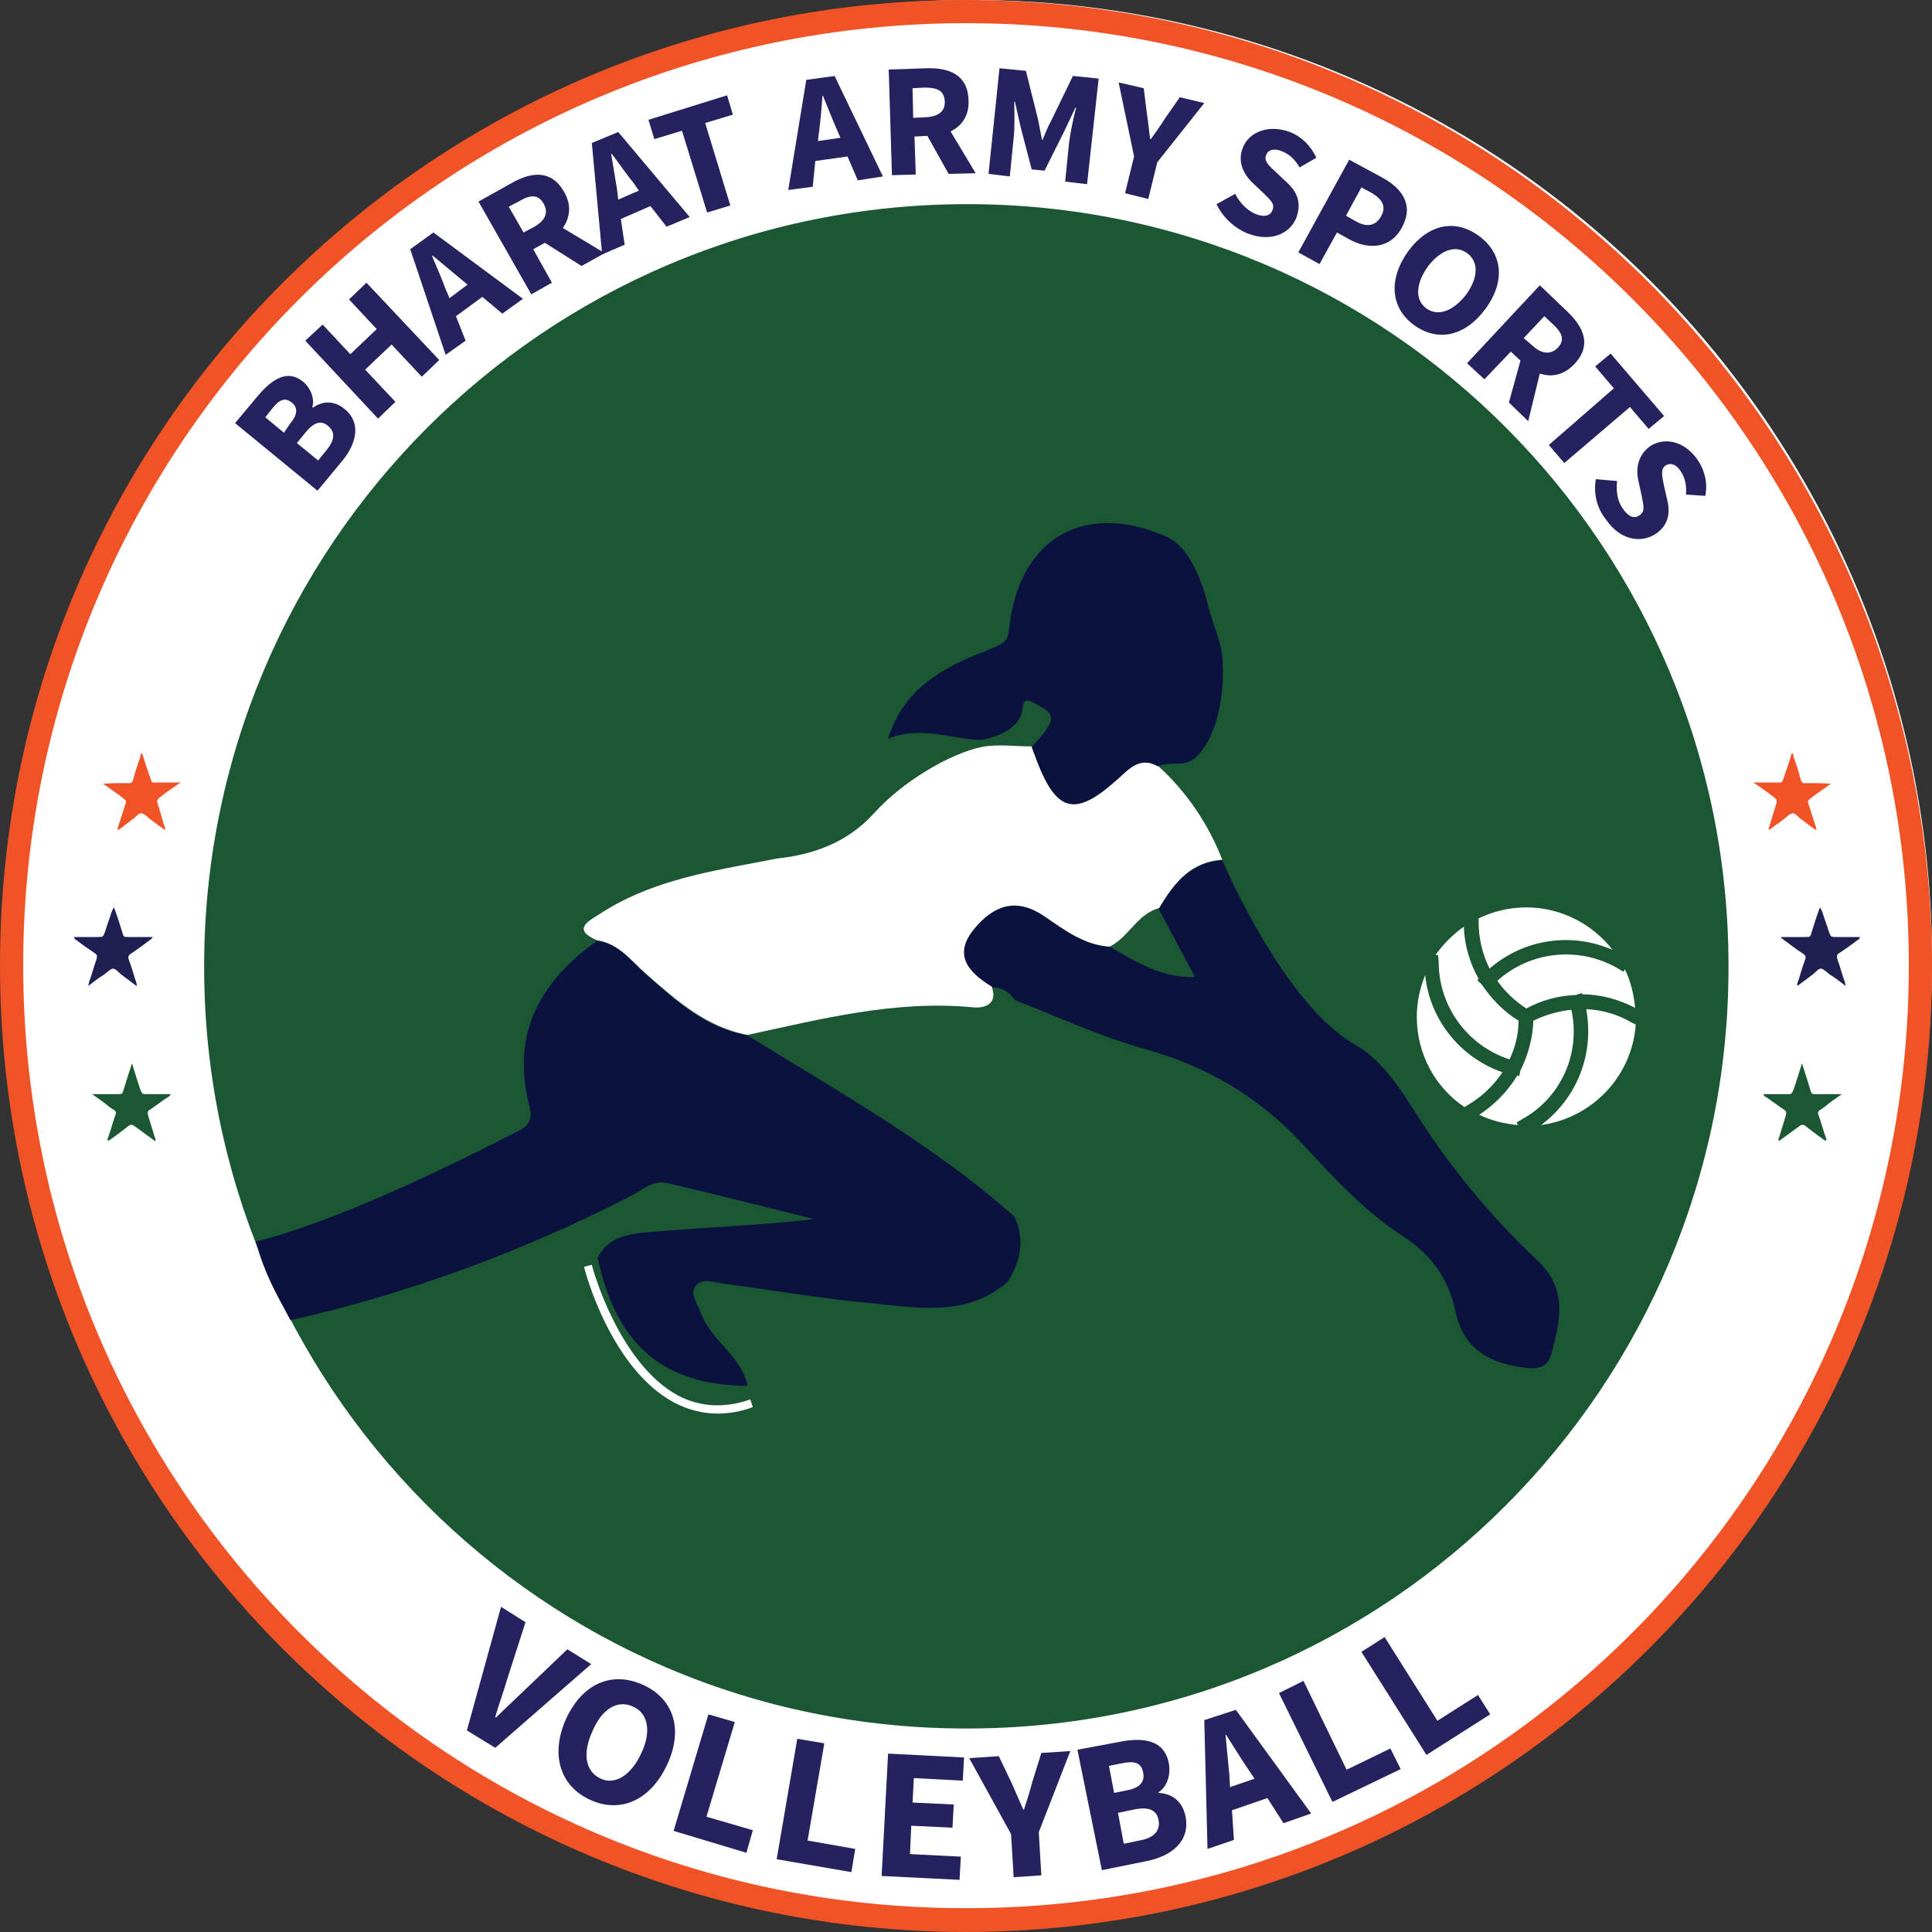 <?xml version="1.0" encoding="utf-8"?>
<!-- Generator: Adobe Illustrator 22.0.1, SVG Export Plug-In . SVG Version: 6.00 Build 0)  -->
<svg version="1.1" id="Layer_1" xmlns="http://www.w3.org/2000/svg" xmlns:xlink="http://www.w3.org/1999/xlink" x="0px" y="0px"
	 viewBox="0 0 300 300" style="enable-background:new 0 0 300 300;" xml:space="preserve">
<rect x="0" y="0" width="300" height="300" fill="#333333" stroke="none"/>
<style type="text/css">
	.st0{fill:#FFFFFF;}
	.st1{fill:#F05326;}
	.st2{fill:#1B5732;}
	.st3{fill:#201F52;}
	.st4{fill:#26215F;}
	.st5{fill:#0C1240;}
</style>
<g>
	<g>
		<g>
			<circle class="st0" cx="150.9" cy="149.1" r="149.1"/>
			<path class="st1" d="M150,300C67.1,299.9,0,232.9,0,149.9C0,67,67.2,0,150,0c83.4,0,150.1,67.7,150,150.2
				C299.9,232.4,233.2,299.9,150,300z M296.4,150C296.5,69.8,231.5,3.7,150.2,3.6C69,3.5,3.6,69.2,3.6,149.9
				c0,80.6,65.1,146.3,146.1,146.4C231.3,296.5,296.4,230.3,296.4,150z"/>
			<path class="st2" d="M268.4,150.1c0.1,64.9-52.5,118.4-118.4,118.3c-65.9,0-118.4-53.5-118.3-118.4c0-65,52.7-118.3,118.5-118.3
				C215.9,31.7,268.5,85.1,268.4,150.1z M264.8,150.1c0-63.4-51.3-114.7-114.7-114.8C86.7,35.2,35.3,86.7,35.3,150
				c0,63.4,51.4,114.8,114.8,114.8C213.4,264.8,264.8,213.4,264.8,150.1z"/>
			<g>
				<path class="st3" d="M276.6,145.5c1.2,0,2.5,0,3.7,0c0.8,0,0.8,0,1-0.7c0.4-1.3,0.8-2.6,1.3-3.9c0.2,0.3,0.3,0.5,0.4,0.8
					c0.3,1,0.7,2,1,3c0.3,0.8,0.3,0.8,1.2,0.8c1.2,0,2.4,0,3.6,0c0,0.3-0.2,0.4-0.4,0.5c-0.9,0.7-1.9,1.4-2.8,2
					c-0.4,0.2-0.4,0.5-0.3,0.9c0.4,1.1,0.7,2.3,1.1,3.4c0.1,0.2,0.1,0.4,0.2,0.8c-0.9-0.7-1.7-1.3-2.5-1.8c-0.4-0.3-0.9-0.8-1.3-0.9
					c-0.5,0-0.9,0.6-1.3,0.9c-0.8,0.6-1.6,1.2-2.4,1.8c-0.1-0.4,0.1-0.7,0.2-1c0.3-1,0.6-2,1-3.1c0.2-0.4,0-0.7-0.3-0.9
					c-1.1-0.7-2.1-1.5-3.2-2.3C276.5,145.6,276.5,145.5,276.6,145.5z"/>
				<path class="st1" d="M272.3,121.5c1.1,0,2.2,0,3.3,0c1.4,0,1,0.2,1.5-1.1c0.4-1.1,0.8-2.3,1.1-3.4c0.3,0,0.3,0.3,0.3,0.5
					c0.4,1.1,0.8,2.3,1.1,3.5c0.1,0.5,0.4,0.7,0.9,0.6c1.3,0,2.5,0,3.8,0.1c-0.9,0.6-1.8,1.3-2.7,1.9c-0.2,0.2-0.4,0.3-0.6,0.5
					c-0.3,0.2-0.3,0.4-0.2,0.7c0.4,1.2,0.8,2.5,1.2,3.7c0,0.1,0.1,0.2,0,0.4c-0.8-0.5-1.5-1.1-2.3-1.7c-0.5-0.3-0.9-1-1.4-0.9
					c-0.5,0.1-0.9,0.6-1.3,0.9c-0.7,0.5-1.5,1.1-2.2,1.6c0,0-0.1,0-0.2,0c0.4-1.2,0.7-2.4,1.1-3.6c0.3-1,0.3-1-0.5-1.6
					c-0.9-0.7-1.9-1.4-2.8-2C272.3,121.6,272.3,121.5,272.3,121.5z"/>
				<path class="st2" d="M279.8,165.1c0.5,1.5,0.9,2.8,1.3,4.1c0.2,0.7,0.2,0.7,1,0.7c1,0,2.1,0,3.1,0c0.2,0,0.4,0,0.8,0
					c-1,0.7-1.9,1.3-2.7,2c-0.2,0.1-0.4,0.3-0.6,0.4c-0.4,0.2-0.5,0.5-0.3,0.9c0.4,1.1,0.7,2.3,1.1,3.4c0.1,0.2,0.1,0.3,0.1,0.5
					c-0.3,0-0.4-0.1-0.5-0.2c-1-0.7-1.9-1.4-2.8-2.1c-0.3-0.2-0.5-0.2-0.8,0c-1.1,0.8-2.2,1.6-3.3,2.4c-0.1-0.3,0-0.5,0.1-0.7
					c0.3-1.1,0.7-2.2,1-3.3c0.1-0.4,0.1-0.7-0.3-0.9c-0.9-0.6-1.8-1.3-2.7-1.9c-0.2-0.1-0.4-0.2-0.5-0.5c0.5,0,0.9,0,1.3,0
					c0.8,0,1.6,0,2.4,0c0.7,0,0.7,0,1-0.7c0.4-1.1,0.7-2.2,1.1-3.4C279.6,165.7,279.7,165.5,279.8,165.1z"/>
			</g>
			<g>
				<path class="st3" d="M23.7,145.5c-1.2,0-2.5,0-3.7,0c-0.8,0-0.8,0-1-0.7c-0.4-1.3-0.8-2.6-1.3-3.9c-0.2,0.3-0.3,0.5-0.4,0.8
					c-0.3,1-0.7,2-1,3c-0.3,0.8-0.3,0.8-1.2,0.8c-1.2,0-2.4,0-3.6,0c0,0.3,0.2,0.4,0.4,0.5c0.9,0.7,1.9,1.4,2.8,2
					c0.4,0.2,0.4,0.5,0.3,0.9c-0.4,1.1-0.7,2.3-1.1,3.4c-0.1,0.2-0.1,0.4-0.2,0.8c0.9-0.7,1.7-1.3,2.5-1.8c0.4-0.3,0.9-0.8,1.3-0.9
					c0.5,0,0.9,0.6,1.3,0.9c0.8,0.6,1.6,1.2,2.4,1.8c0.1-0.4-0.1-0.7-0.2-1c-0.3-1-0.6-2-1-3.1c-0.2-0.4,0-0.7,0.3-0.9
					c1.1-0.7,2.1-1.5,3.2-2.3C23.7,145.6,23.7,145.5,23.7,145.5z"/>
				<path class="st1" d="M28,121.5c-1.1,0-2.2,0-3.3,0c-1.4,0-1,0.2-1.5-1.1c-0.4-1.1-0.8-2.3-1.1-3.4c-0.3,0-0.3,0.3-0.3,0.5
					c-0.4,1.1-0.8,2.3-1.1,3.5c-0.1,0.5-0.4,0.7-0.9,0.6c-1.3,0-2.5,0-3.8,0.1c0.9,0.6,1.8,1.3,2.7,1.9c0.2,0.2,0.4,0.3,0.6,0.5
					c0.3,0.2,0.3,0.4,0.2,0.7c-0.4,1.2-0.8,2.5-1.2,3.7c0,0.1-0.1,0.2,0,0.4c0.8-0.5,1.5-1.1,2.3-1.7c0.5-0.3,0.9-1,1.4-0.9
					c0.5,0.1,0.9,0.6,1.3,0.9c0.7,0.5,1.5,1.1,2.2,1.6c0,0,0.1,0,0.2,0c-0.4-1.2-0.7-2.4-1.1-3.6c-0.3-1-0.3-1,0.5-1.6
					c0.9-0.7,1.9-1.4,2.8-2C28,121.6,28,121.5,28,121.5z"/>
				<path class="st2" d="M20.5,165.1c-0.5,1.5-0.9,2.8-1.3,4.1c-0.2,0.7-0.2,0.7-1,0.7c-1,0-2.1,0-3.1,0c-0.2,0-0.4,0-0.8,0
					c1,0.7,1.9,1.3,2.7,2c0.2,0.1,0.4,0.3,0.6,0.4c0.4,0.2,0.5,0.5,0.3,0.9c-0.4,1.1-0.7,2.3-1.1,3.4c-0.1,0.2-0.1,0.3-0.1,0.5
					c0.3,0,0.4-0.1,0.5-0.2c1-0.7,1.9-1.4,2.8-2.1c0.3-0.2,0.5-0.2,0.8,0c1.1,0.8,2.2,1.6,3.3,2.4c0.1-0.3,0-0.5-0.1-0.7
					c-0.3-1.1-0.7-2.2-1-3.3c-0.1-0.4-0.1-0.7,0.3-0.9c0.9-0.6,1.8-1.3,2.7-1.9c0.2-0.1,0.4-0.2,0.5-0.5c-0.5,0-0.9,0-1.3,0
					c-0.8,0-1.6,0-2.4,0c-0.7,0-0.7,0-1-0.7c-0.4-1.1-0.7-2.2-1.1-3.4C20.7,165.7,20.6,165.5,20.5,165.1z"/>
			</g>
			<path class="st2" d="M267.1,150.1c0,64.6-52.4,117-117.1,117.1c-64.6,0-117.1-52.5-117.1-117.1C32.9,85.5,85.4,32.9,150.1,33
				C214.8,33,267.1,85.4,267.1,150.1z"/>
			<path class="st0" d="M40.9,81.7c0.1,0,0.2,0.1,0.2,0.2c-0.1,0.2-0.3,0-0.4-0.1C40.8,81.8,40.8,81.7,40.9,81.7z"/>
			<g>
				<path class="st4" d="M36.5,65.7l3.6-4.3c2.2-2.6,4.6-4.1,7-2.1c1.1,0.9,1.8,2.6,1.4,3.9l0.1,0.1c1.4-1,3.2-1.2,4.9,0.2
					c2.6,2.1,1.9,5.3-0.3,8l-3.9,4.7L36.5,65.7z M45.1,65.7c1.2-1.4,1.1-2.5,0.2-3.2c-1-0.8-1.9-0.5-3,0.9l-1.1,1.4l2.9,2.4
					L45.1,65.7z M50.7,69.9c1.3-1.6,1.4-2.8,0.2-3.8c-1.1-0.9-2.2-0.5-3.5,1.1l-1.3,1.6l3.3,2.7L50.7,69.9z"/>
				<path class="st4" d="M47.4,52.9l2.7-2.5l4.3,4.6l4.1-3.9l-4.3-4.6l2.7-2.6l11.3,12l-2.7,2.6l-4.7-5l-4.1,3.9l4.7,5L58.7,65
					L47.4,52.9z"/>
				<path class="st4" d="M63.7,38.7l3.6-2.6l13.9,10.3l-3.2,2.3l-3.1-2.6l-4.1,3l1.5,3.8l-3.1,2.2L63.7,38.7z M69.8,46.3l2.8-2.1
					l-1.2-1c-1.3-1.1-2.9-2.4-4.2-3.5l-0.1,0.1c0.7,1.6,1.5,3.5,2.1,5.1L69.8,46.3z"/>
				<path class="st4" d="M74.3,31.3l5.2-2.9c3-1.7,6.1-2.1,8.1,1.4c1.2,2.1,0.9,4-0.2,5.6l6.5,3.9l-3.6,2l-5.7-3.6l-1.8,1l2.9,5.2
					l-3.2,1.8L74.3,31.3z M83,35.2c1.7-1,2.2-2.2,1.4-3.6c-0.8-1.4-2-1.4-3.7-0.4L79,32.1l2.3,4L83,35.2z"/>
				<path class="st4" d="M91.9,22.2l4.1-1.7l11.1,13.2l-3.6,1.5L101,32L96.4,34l0.6,4l-3.5,1.5L91.9,22.2z M96,31l3.2-1.4l-0.9-1.3
					c-1.1-1.3-2.2-3-3.3-4.4l-0.1,0c0.3,1.8,0.6,3.7,0.9,5.4L96,31z"/>
				<path class="st4" d="M105.9,20.3l-4.3,1.3l-0.9-3l12.2-3.8l0.9,3l-4.3,1.3l3.9,12.8l-3.6,1.1L105.9,20.3z"/>
				<path class="st4" d="M125.2,12.4l4.4-0.6l7.5,15.6l-3.9,0.6l-1.6-3.7l-5,0.7l-0.4,4l-3.8,0.5L125.2,12.4z M127,21.9l3.5-0.5
					l-0.6-1.4c-0.7-1.6-1.4-3.4-2.1-5.1l-0.1,0c-0.1,1.8-0.3,3.8-0.5,5.4L127,21.9z"/>
				<path class="st4" d="M138,10.8l5.9-0.2c3.5-0.1,6.4,1,6.5,5c0.1,2.4-1.1,4-2.8,4.8l3.9,6.5l-4.2,0.1l-3.3-5.9l-2,0.1l0.2,5.9
					l-3.7,0.1L138,10.8z M143.8,18.2c1.9-0.1,3-0.9,2.9-2.5s-1.1-2.1-3.1-2.1l-1.9,0.1l0.1,4.6L143.8,18.2z"/>
				<path class="st4" d="M155.2,10.6l4.1,0.4l1.9,7.6c0.2,1,0.4,2.1,0.6,3.1l0.1,0c0.4-1,0.8-2,1.3-2.9l3.4-7l4,0.4l-1.8,16.4
					l-3.4-0.4l0.6-6c0.2-1.6,0.7-4,1.1-5.5l-0.1,0l-1.8,3.8l-3,6l-2-0.2l-1.7-6.5l-0.9-4l-0.1,0c0,1.6,0.1,4-0.1,5.6l-0.6,6
					l-3.3-0.4L155.2,10.6z"/>
				<path class="st4" d="M176.1,24.3l-2.4-11.5l3.9,0.9l0.5,4c0.2,1.3,0.3,2.5,0.5,3.9l0.1,0c0.8-1.1,1.5-2.1,2.2-3.2l2.3-3.3
					l3.8,0.9l-7.3,9.2l-1.4,5.7l-3.6-0.9L176.1,24.3z"/>
				<path class="st4" d="M188.9,31.7l2.9-1.6c0.7,1.4,1.9,2.6,3.1,3.1c1.4,0.6,2.4,0.3,2.7-0.6c0.4-1-0.4-1.6-1.5-2.7l-1.7-1.6
					c-1.3-1.3-2.3-3.2-1.4-5.4c1-2.5,4.1-3.6,7.3-2.4c1.8,0.7,3.3,2.2,4.1,4l-2.6,1.5c-0.7-1.2-1.5-2-2.7-2.5
					c-1.2-0.5-2.2-0.3-2.5,0.6c-0.4,0.9,0.5,1.7,1.6,2.7l1.7,1.6c1.6,1.5,2.2,3.2,1.4,5.4c-1,2.5-4,3.9-7.7,2.4
					C191.7,35.4,189.9,33.8,188.9,31.7z"/>
				<path class="st4" d="M209.5,24.8l5,2.7c3.2,1.7,5.1,4.3,3.2,7.8c-1.8,3.4-5.3,3.5-8.3,1.8l-1.8-1l-2.7,4.9l-3.3-1.8L209.5,24.8z
					 M210.6,34.4c1.8,1,3.1,0.6,3.9-0.9c0.8-1.5,0.1-2.6-1.6-3.6l-1.5-0.8l-2.4,4.4L210.6,34.4z"/>
				<path class="st4" d="M218.6,39.1c3.2-4.4,7.4-5.1,11-2.5c3.6,2.6,4.3,6.9,1.1,11.3c-3.2,4.4-7.5,5.2-11.1,2.6
					C216,47.9,215.5,43.5,218.6,39.1z M227.7,45.7c1.9-2.7,1.9-5.1,0.1-6.4c-1.8-1.3-4.1-0.5-6.1,2.1c-1.9,2.7-2,5.2-0.2,6.5
					C223.3,49.2,225.7,48.3,227.7,45.7z"/>
				<path class="st4" d="M239.1,44.3l4.3,4.1c2.5,2.4,3.8,5.2,1.1,8.1c-1.7,1.8-3.6,2.1-5.4,1.5l-1.8,7.4l-3-2.9l1.8-6.5l-1.5-1.4
					l-4.1,4.3l-2.7-2.5L239.1,44.3z M238,53.7c1.4,1.3,2.8,1.4,3.9,0.3c1.1-1.2,0.7-2.3-0.7-3.6l-1.4-1.3l-3.2,3.4L238,53.7z"/>
				<path class="st4" d="M250.6,60.3l-2.9-3.4l2.4-2l8.3,9.7l-2.4,2l-2.9-3.4l-10.2,8.7l-2.4-2.8L250.6,60.3z"/>
				<path class="st4" d="M247.8,74.4l3.3,0.3c-0.2,1.6,0.1,3.2,0.9,4.3c0.9,1.3,1.8,1.6,2.6,1c0.9-0.6,0.6-1.5,0.3-3.1l-0.5-2.3
					c-0.4-1.8-0.1-3.9,1.8-5.3c2.3-1.5,5.4-0.8,7.4,2.1c1.1,1.6,1.6,3.6,1.2,5.6l-3-0.2c0.1-1.4-0.1-2.5-0.8-3.6
					c-0.7-1.1-1.6-1.4-2.4-0.9c-0.8,0.6-0.5,1.7-0.2,3.2l0.5,2.2c0.5,2.1,0.1,3.9-1.8,5.2c-2.3,1.5-5.5,1-7.7-2.2
					C248,79,247.4,76.7,247.8,74.4z"/>
			</g>
			<g>
				<path class="st4" d="M77.8,249.5l3.8,2.4l-2.8,8.7c-0.6,2.1-1.3,3.9-1.9,6l0.1,0.1c1.6-1.5,3-2.9,4.5-4.3l6.6-6.3l3.7,2.3
					l-14.9,13l-4.4-2.7L77.8,249.5z"/>
				<path class="st4" d="M87.9,266.9c2.6-5.6,7.2-7.4,11.9-5.3c4.7,2.1,6.4,6.8,3.8,12.4c-2.6,5.6-7.3,7.6-11.9,5.5
					C87,277.4,85.4,272.5,87.9,266.9z M99.6,272.2c1.6-3.4,1-6.2-1.3-7.2c-2.4-1.1-4.8,0.3-6.3,3.8c-1.6,3.5-1.1,6.3,1.3,7.4
					C95.5,277.2,98,275.7,99.6,272.2z"/>
				<path class="st4" d="M110,266.2l4.1,1.2l-4.4,14.7l7.2,2.1l-1,3.5l-11.3-3.4L110,266.2z"/>
				<path class="st4" d="M123.8,270l4.2,0.7l-2.6,15.1l7.4,1.3l-0.6,3.6l-11.6-2L123.8,270z"/>
				<path class="st4" d="M137.9,272.3l11.8,0.6l-0.2,3.6l-7.6-0.4l-0.2,3.8l6.4,0.3l-0.2,3.6l-6.4-0.3l-0.2,4.4l7.9,0.4l-0.2,3.6
					l-12.1-0.6L137.9,272.3z"/>
				<path class="st4" d="M157,284.8l-6.5-11.8l4.6-0.3l2,4.2c0.6,1.4,1.2,2.7,1.8,4.1l0.1,0c0.5-1.5,0.9-2.8,1.3-4.3l1.4-4.5
					l4.5-0.3l-4.9,12.6l0.4,6.7l-4.3,0.3L157,284.8z"/>
				<path class="st4" d="M167.3,271.7l6.4-1.2c3.9-0.8,7.1-0.3,7.8,3.3c0.3,1.7-0.2,3.6-1.6,4.5l0,0.1c2,0.1,3.7,1.2,4.2,3.7
					c0.7,3.8-2.1,6.1-6.1,6.9l-6.9,1.4L167.3,271.7z M175,278c2.1-0.4,2.8-1.4,2.5-2.8c-0.3-1.5-1.3-1.8-3.3-1.4l-2,0.4l0.8,4.2
					L175,278z M176.9,285.8c2.3-0.4,3.3-1.5,3-3.2c-0.3-1.6-1.6-2.1-3.9-1.6l-2.4,0.5l0.9,4.8L176.9,285.8z"/>
				<path class="st4" d="M187,267.1l4.9-1.6l11.7,16.1l-4.3,1.5l-2.5-3.9l-5.5,1.9l0.3,4.6l-4.1,1.4L187,267.1z M191,277.5l3.8-1.3
					l-1-1.5c-1.1-1.6-2.3-3.6-3.4-5.3l-0.1,0c0.2,2,0.4,4.3,0.6,6.3L191,277.5z"/>
				<path class="st4" d="M198.6,262.9l3.8-1.9l6.7,13.8l6.8-3.3l1.6,3.2l-10.6,5.1L198.6,262.9z"/>
				<path class="st4" d="M211.4,256.5l3.6-2.3l8.2,13l6.3-4l1.9,3l-9.9,6.3L211.4,256.5z"/>
			</g>
		</g>
	</g>
	<g>
		<g>
			<g>
				<path class="st5" d="M39.7,192.8c12.7-3.2,29.5-11.4,41-17.3c2-1,1.9-2.5,1.4-4.2c-2.7-11,1.9-19,10.6-25.2
					c3.4,0.4,5.3,3.1,7.6,5.2c4.7,4.2,9.3,8.3,15.8,9.5c14.2,8.8,28.8,16.9,41.4,28.1c1.7,3.5,1,6.9-1,10.1
					c-6.5,5.7-14.3,4-21.8,3.3c-7.5-0.7-15-2-22.5-3c-1.4-0.2-3.2-0.9-4.2,0.4c-0.9,1.3,0.3,2.7,0.8,4.1c1.6,4.4,6.3,6.7,7.3,11.4
					c-13.1-0.1-20.4-6.3-23.3-19.9c1.7-3.3,4.8-3.7,8.1-4c8.4-0.7,16.8-1,25.5-2c-7.6-1.9-15.2-3.8-22.8-5.6c-2.3-0.5-4,1.2-5.8,2.1
					c-16.6,8.5-34.4,15.1-52.7,19.2C42.7,200.5,41.2,198,39.7,192.8z"/>
				<path class="st5" d="M189.8,133.6c0.2,0.4,9.5,22.3,20.6,28.6c4.2,2.4,7,6.8,9.6,10.9c5.3,8.3,11.5,15.8,18.6,22.5
					c4.9,4.5,3.7,9.4,2.3,14.6c-0.6,2.1-1.9,2.4-3.9,2.2c-5.6-0.6-9.8-2.9-11-8.8c-1.1-5.1-3.8-8.8-8.1-11.6
					c-5.9-3.8-10.7-9-15.5-14.2c-6.8-7.4-14.9-12.2-24.6-14.9c-6.9-1.9-13.5-5-20.2-7.6c-0.9-1.3-2.1-2-3.6-2
					c-3.6-2.2-6.1-5-2.7-9.1c2.9-3.5,6.4-5,10.9-1.9c3,2.1,6.1,4.5,10.1,4.7c4.2,2.4,8.3,5,13.5,4.7c-0.1,0.3-0.1,0.5-0.2,0.8
					c0.2,0,0.3,0,0.5,0.1c-0.2-0.3-0.3-0.5-0.5-0.8c-1.9-3.6-3.8-7.1-5.7-10.7C182.2,137.2,184.9,133.9,189.8,133.6z"/>
				<path class="st0" d="M154,153.2c1.1,3.1-1.7,3.4-3.1,3.2c-11.9-1.1-23.3,1.8-34.8,4.3c-6.5-1.2-11.1-5.4-15.8-9.5
					c-2.3-2-4.2-4.7-7.6-5.2c-3.8-1.6-1.5-2.9,0.3-4c7.4-4.9,16-6.5,24.6-8.1c1-0.2,2.1-0.4,3.1-0.6c5.8-0.6,11-2.6,15-7
					c4.6-5.1,11.9-9.3,16.7-10.3c2.5-0.5,5.2-0.1,7.8-0.1c0.3,0.8,0.6,1.6,0.9,2.4c3,7.7,5.9,8.4,12.1,2.9c1.8-1.6,3.5-4,6.6-2.3
					c4.5,4.1,7.8,9,10,14.6c-4.9,0.3-7.5,3.6-9.8,7.5c-3.4,0.9-4.7,4.5-7.7,6c-4-0.3-7-2.6-10.1-4.7c-4.5-3.1-8-1.6-10.9,1.9
					C147.9,148.3,150.4,151,154,153.2z"/>
				<path class="st5" d="M179.8,119c-3-1.7-4.7,0.7-6.6,2.3c-6.2,5.5-9.1,4.8-12.1-2.9c-0.3-0.8-0.6-1.6-0.9-2.4
					c0.9-1.1,2-2.1,2.7-3.4c1-1.9-0.7-2.5-1.9-3.2c-0.9-0.5-2-1.3-2.2,0.5c-0.3,4.1-6.4,5-6.4,5c-4.7-0.1-9.2-2.3-14.5-0.2
					c2.3-7.5,8.2-10.9,14.6-13.4c4.3-1.7,3.9-1.7,4.3-4.5c1.7-13,11.2-18.7,23.3-13.9c0.6,0.2,1.2,0.5,1.7,0.8
					c2.9,1.7,4.8,6.1,6,11.1c0.6,2.3,1.8,4.8,2,7.2c0.5,6.5-1.1,12.7-4,15.5C183.9,119.3,181.7,118.1,179.8,119z"/>
				<path class="st5" d="M185.6,151.7c0.2,0.3,0.3,0.5,0.5,0.8c-0.2,0-0.3,0-0.5-0.1c0.1-0.3,0.1-0.5,0.2-0.8
					C185.8,151.6,185.6,151.7,185.6,151.7z"/>
			</g>
		</g>
		<g>
			<path class="st0" d="M231.3,150.4c5.3-4.6,12.7-5.7,19.1-2.9c-3.1-4-8-6.6-13.4-6.6c-2.6,0-5.1,0.6-7.4,1.7l0,0.6
				C229.6,145.7,230.2,148.2,231.3,150.4L231.3,150.4z M231.3,150.4"/>
			<path class="st0" d="M232.5,152.3c1.2,1.7,2.7,3.1,4.5,4.3c2.4-1.3,5-2,7.7-2.1l0.9-0.3l0.1,0.2c2.9,0,5.7,0.8,8.2,2.1
				c-0.2-2.1-0.7-4.2-1.6-6l-0.2,0.4l-1-0.6C245.1,146.9,237.6,147.7,232.5,152.3L232.5,152.3z M232.5,152.3"/>
			<path class="st0" d="M244,156.8c-2,0.2-4.1,0.8-5.9,1.7c-0.1,2.7-0.8,5.3-2,7.7l-0.2,0.9l-0.3-0.1c-1.5,2.5-3.5,4.5-5.9,6.1
				c1.8,0.9,3.9,1.4,6,1.6l-0.2-0.4l1-0.6C242.4,170.4,245.5,163.5,244,156.8L244,156.8z M244,156.8"/>
			<path class="st0" d="M253.4,158.8c-2.2-1.3-4.7-2-7.1-2.1c1.3,6.9-1.4,13.8-7,18c7.9-1.1,14.1-7.5,14.7-15.6L253.4,158.8z
				 M253.4,158.8"/>
			<path class="st0" d="M223.4,149.4c0,6.9,4.5,13,11,15.1c0.9-1.9,1.4-3.9,1.4-6c-2.3-1.4-4.2-3.4-5.7-5.6l-0.7-0.7l0.2-0.2
				c-1.4-2.5-2.2-5.3-2.3-8.1c-1.7,1.2-3.2,2.7-4.4,4.4l0.4,0L223.4,149.4z M223.4,149.4"/>
			<path class="st0" d="M233.3,166.5c-6.6-2.3-11.3-8.2-12-15.1c-0.8,2-1.3,4.2-1.3,6.5c0,5.8,2.9,11,7.4,14l0.5-0.3
				C230.1,170.3,231.9,168.6,233.3,166.5L233.3,166.5z M233.3,166.5"/>
		</g>
		<g>
			<path class="st0" d="M111.4,219.5c-2.3,0-4.6-0.6-6.7-1.7c-9.8-5.2-13.9-20.4-14-21.1l1.2-0.3c0,0.2,4.1,15.3,13.4,20.3
				c3.4,1.8,7.2,2,11.2,0.6l0.4,1.2C115,219.2,113.2,219.5,111.4,219.5z"/>
		</g>
	</g>
</g>
</svg>
